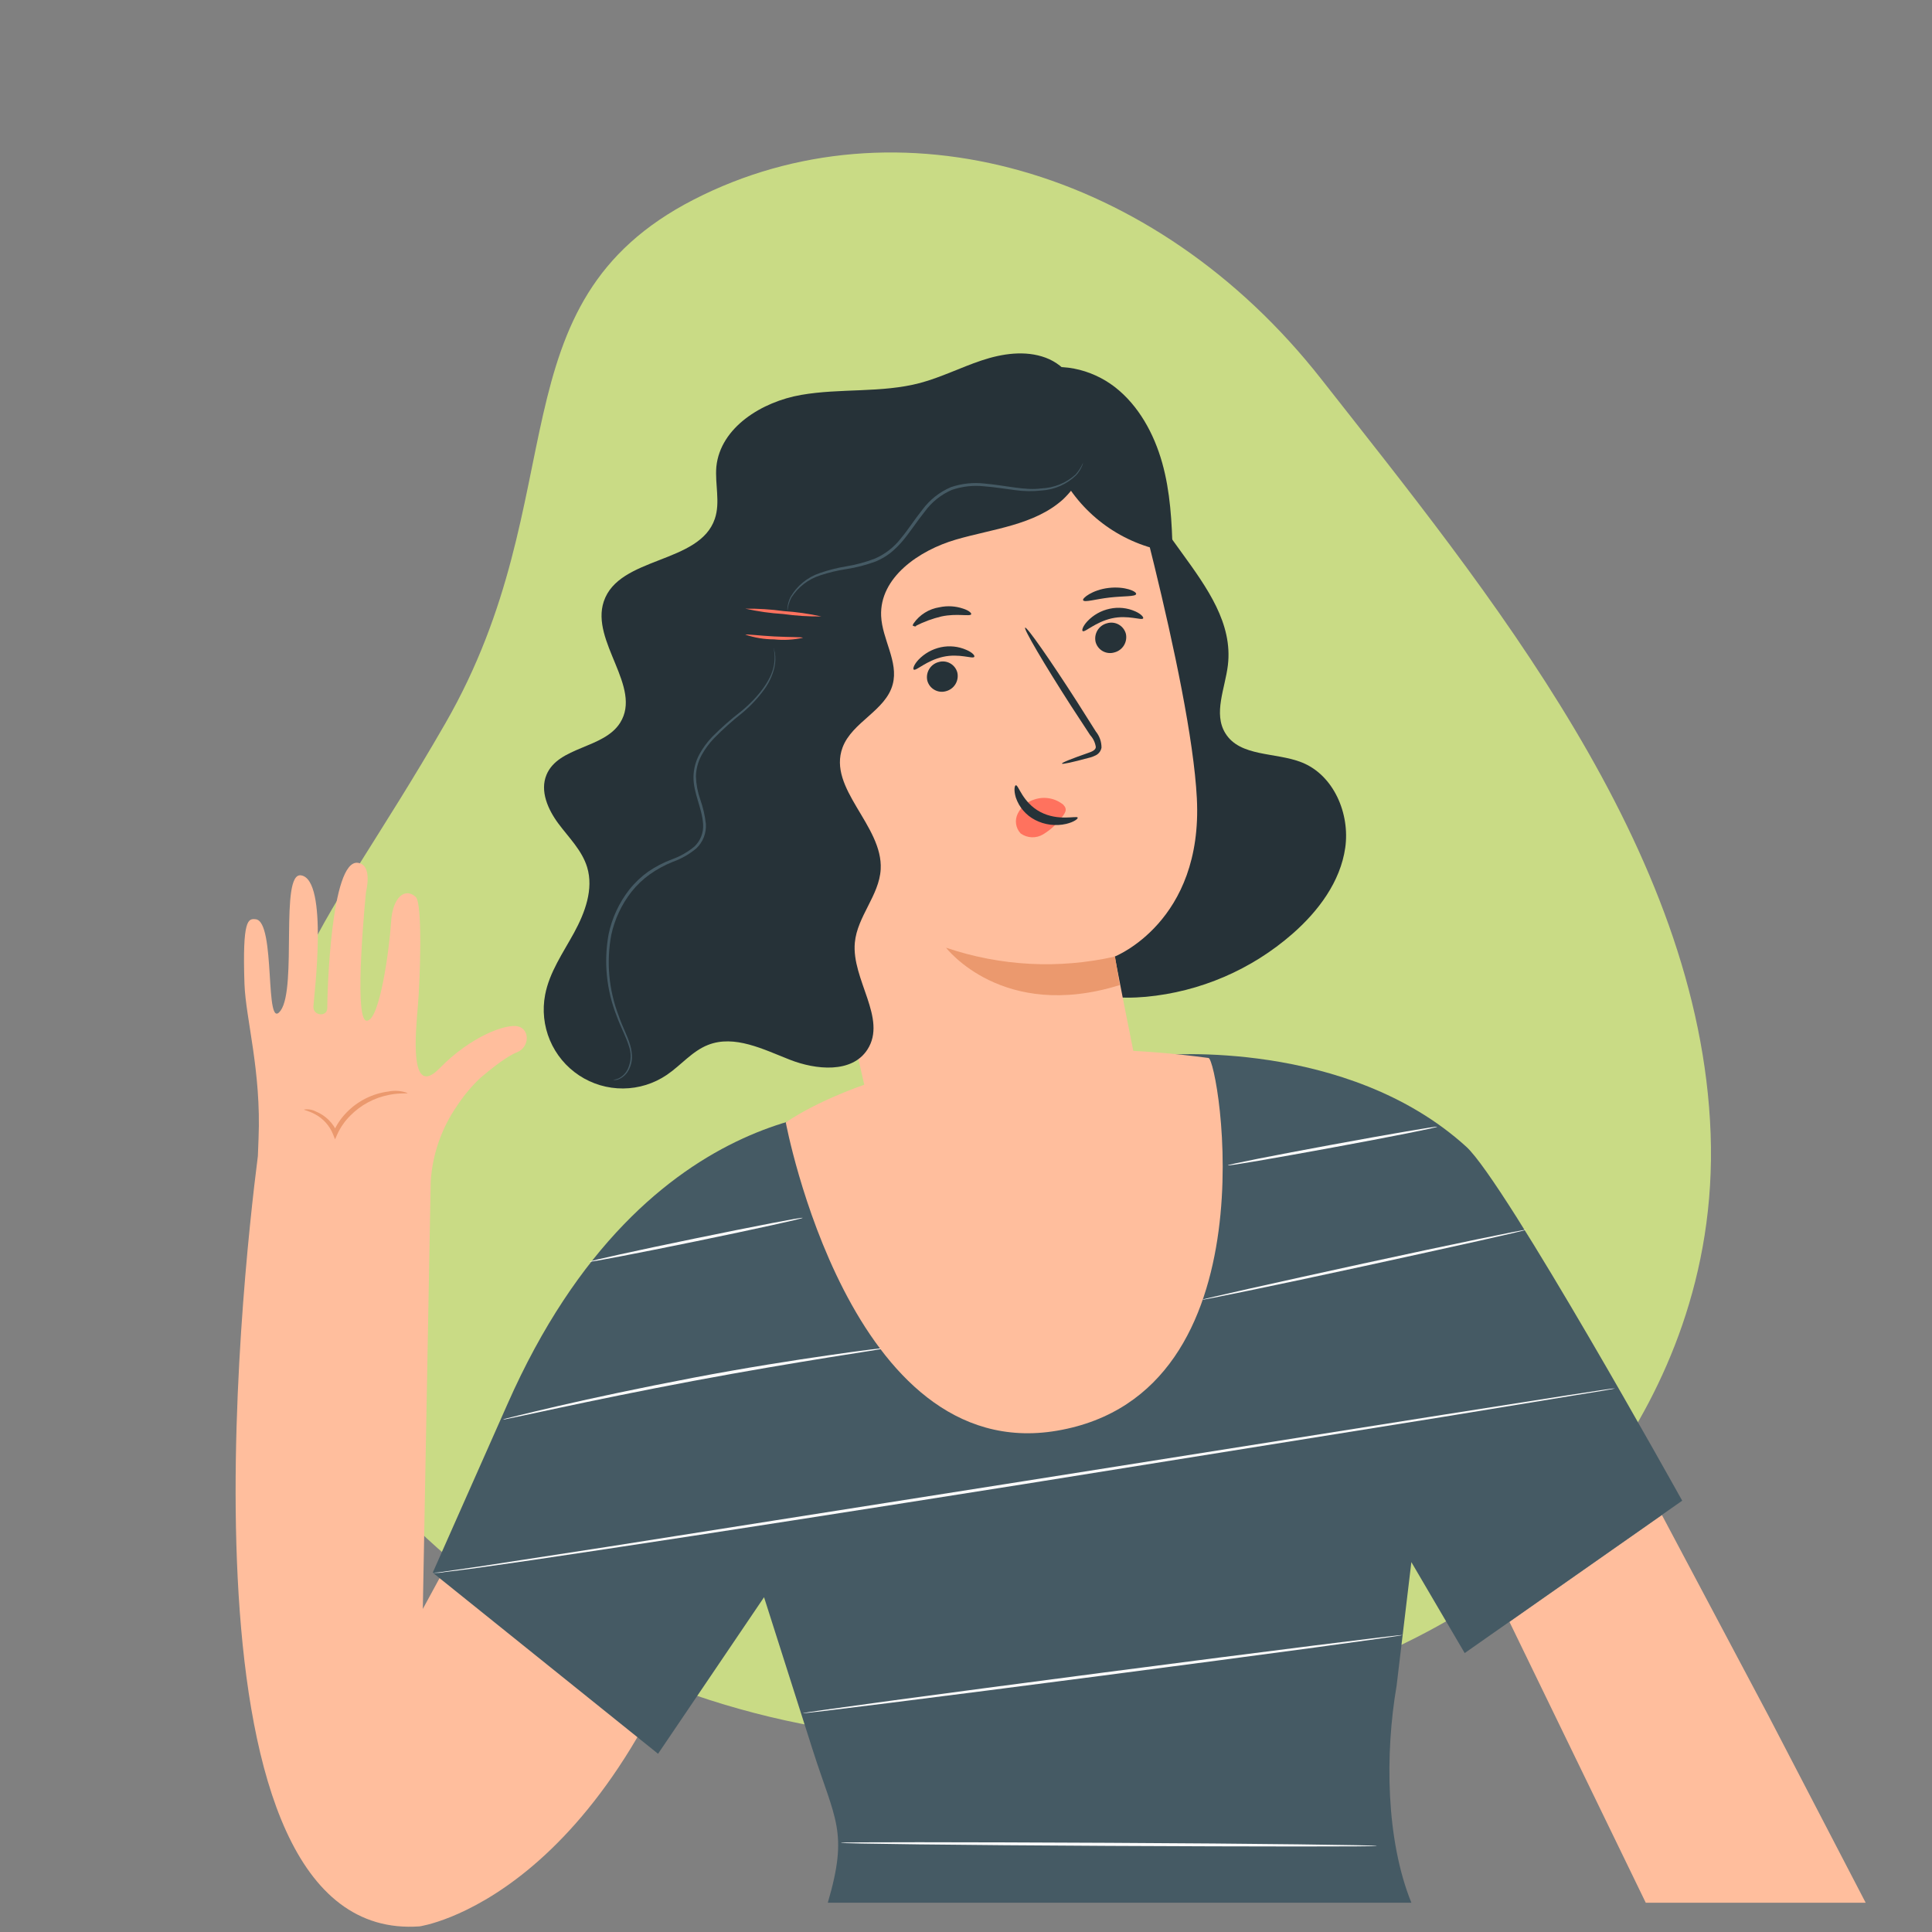 <svg width="164" height="164" viewBox="0 0 164 164" fill="none" xmlns="http://www.w3.org/2000/svg">
<rect x="0" y="0" width="164" height="164" fill="#808080" stroke="none"/>
<g clip-path="url(#clip0_1220_13816)">
<path d="M127.435 134.543C127.435 134.543 146.098 120.494 145.209 96.24C144.321 71.987 126.28 50.166 112.149 32.168C98.018 14.169 76.054 8.137 58.899 16.936C41.744 25.735 48.956 42.004 37.81 61.391C26.665 80.778 20.345 84.178 23.04 106.768C25.735 129.359 53.406 148.25 82.894 147.651C112.383 147.053 127.435 134.543 127.435 134.543Z" fill="#C9DB85"/>
<path d="M44.019 121.621L35.892 136.575L36.561 100.267C36.714 97.96 37.493 95.739 38.813 93.842C39.373 92.99 40.029 92.206 40.768 91.504C41.724 90.696 43.001 89.673 43.876 89.329C44.961 88.899 44.994 87.393 43.986 87.13C42.977 86.867 39.956 87.976 37.326 90.672C34.697 93.368 35.29 87.541 35.471 85.413C35.653 83.286 35.897 76.689 35.285 76.135C34.391 75.317 33.325 76.135 33.196 78.276C33.067 80.418 32.24 86.762 31.107 86.642C29.974 86.523 31.069 75.709 31.069 75.709C31.069 75.709 31.671 73.424 30.385 73.242C28.062 72.912 27.78 84.472 27.78 85.576C27.78 86.341 26.561 86.255 26.604 85.433C26.647 84.61 27.913 74.657 25.552 74.304C23.74 74.031 25.232 83.812 23.826 85.777C22.421 87.742 23.453 78.224 21.708 78.032C21.063 77.961 20.566 77.999 20.752 83.516C20.857 86.484 22.186 90.921 21.947 96.648L21.89 98.13C20.518 108.843 14.337 165.048 35.615 163.523C35.615 163.523 51.759 161.281 60.732 131.9L44.019 121.621Z" fill="#FFBE9D"/>
<path d="M25.81 94.186C25.81 94.239 26.168 94.282 26.699 94.559C27.414 94.928 27.973 95.542 28.272 96.289L28.439 96.715L28.626 96.299C28.894 95.706 29.268 95.166 29.73 94.707C30.62 93.802 31.763 93.187 33.009 92.943C33.965 92.747 34.587 92.857 34.596 92.781C34.074 92.588 33.507 92.545 32.962 92.656C31.62 92.83 30.377 93.452 29.433 94.42C28.942 94.917 28.55 95.503 28.277 96.146H28.63C28.459 95.74 28.209 95.371 27.895 95.062C27.581 94.753 27.208 94.509 26.799 94.344C26.495 94.187 26.148 94.132 25.81 94.186Z" fill="#EB996E"/>
<path d="M141.074 128.606L150.114 145.634L158.37 161.515H139.702L128.133 137.674" fill="#FFBE9D"/>
<path d="M70.269 161.515C72.047 155.458 70.881 154.502 68.969 148.488L64.857 135.581L55.86 148.871L36.733 133.496L43.077 119.188C54.928 92.331 74.151 94.239 74.151 94.239L98.646 89.563C98.646 89.563 114.317 88.129 124.461 97.336C127.769 100.339 142.795 127.387 142.795 127.387L124.332 140.323L119.805 132.602L118.552 143.096C117.568 148.832 117.63 156.132 119.805 161.515" fill="#455A64"/>
<path d="M68.137 103.379C68.137 103.446 64.107 104.335 59.111 105.363C54.116 106.391 50.028 107.17 50.028 107.103C50.028 107.036 54.053 106.147 59.054 105.119C64.054 104.091 68.123 103.302 68.137 103.379Z" fill="#FAFAFA"/>
<path d="M121.999 95.644C121.999 95.716 118.046 96.504 113.136 97.408C108.226 98.311 104.239 98.995 104.225 98.923C104.211 98.852 108.183 98.067 113.093 97.164C118.003 96.26 121.99 95.577 121.999 95.644Z" fill="#FAFAFA"/>
<path d="M129.548 104.388C129.548 104.454 123.395 105.822 115.775 107.481C108.155 109.139 101.969 110.397 101.955 110.349C101.94 110.301 108.102 108.915 115.723 107.256C123.343 105.597 129.514 104.335 129.548 104.388Z" fill="#FAFAFA"/>
<path d="M137.096 117.864L136.838 117.916L136.083 118.05L133.162 118.528L122.42 120.288L86.958 125.976C73.094 128.171 60.555 130.126 51.462 131.493C46.921 132.182 43.24 132.717 40.692 133.071C39.42 133.243 38.431 133.372 37.756 133.444C37.421 133.517 37.075 133.536 36.733 133.501C37.075 133.496 37.416 133.46 37.752 133.396L40.677 132.975L51.438 131.321L86.919 125.728L122.377 120.111L133.133 118.428L136.059 117.983L136.824 117.873L137.096 117.864Z" fill="#FAFAFA"/>
<path d="M119.059 138.793C119.059 138.86 107.672 140.404 93.612 142.235C79.553 144.066 68.147 145.496 68.137 145.429C68.127 145.362 79.519 143.823 93.584 141.987C107.648 140.151 119.031 138.726 119.059 138.793Z" fill="#FAFAFA"/>
<path d="M116.884 156.692C116.884 156.763 106.692 156.754 94.129 156.692C81.565 156.629 71.368 156.5 71.368 156.429C71.368 156.357 81.556 156.367 94.129 156.429C106.702 156.491 116.884 156.625 116.884 156.692Z" fill="#FAFAFA"/>
<path d="M75.14 114.441C75.033 114.476 74.922 114.5 74.81 114.513L73.854 114.671L70.365 115.225C67.415 115.703 63.347 116.377 58.891 117.214C54.436 118.05 50.372 118.887 47.451 119.513L43.976 120.254L43.02 120.45C42.911 120.48 42.798 120.498 42.685 120.503C42.788 120.459 42.896 120.425 43.005 120.402L43.976 120.159C44.789 119.958 45.965 119.681 47.418 119.341C50.329 118.667 54.364 117.807 58.848 116.951C63.332 116.095 67.405 115.464 70.36 115.039C71.842 114.824 73.037 114.661 73.869 114.561L74.825 114.451C74.929 114.437 75.035 114.434 75.14 114.441Z" fill="#FAFAFA"/>
<path d="M96.17 37.298C95.582 44.382 105.076 49.411 104.23 56.468C103.996 58.428 102.978 60.56 104.015 62.242C105.258 64.265 108.284 63.839 110.493 64.714C113.213 65.79 114.604 69.064 114.193 71.957C113.782 74.849 111.908 77.349 109.704 79.276C106.225 82.317 101.876 84.186 97.275 84.615C95.142 84.807 92.915 84.654 91.012 83.659C89.109 82.665 87.603 80.748 87.594 78.606" fill="#263238"/>
<path d="M97.107 93.627C95.845 87.579 94.626 81.197 94.626 81.197C94.626 81.197 102.136 78.252 101.596 67.759C101.085 57.749 94.75 35.73 94.75 35.73C82.584 33.535 69.959 39.387 63.868 50.071L74.925 98.995C76.207 104.675 82.096 108.078 88.182 106.678C94.315 105.215 98.307 99.387 97.107 93.627Z" fill="#FFBE9D"/>
<path d="M95.573 53.804C95.646 54.143 95.585 54.497 95.402 54.792C95.219 55.086 94.929 55.298 94.593 55.382C94.43 55.431 94.259 55.446 94.09 55.428C93.921 55.409 93.757 55.357 93.609 55.274C93.46 55.191 93.33 55.079 93.226 54.945C93.121 54.811 93.045 54.657 93.001 54.493C92.925 54.157 92.982 53.804 93.16 53.509C93.338 53.214 93.624 53 93.957 52.911C94.121 52.859 94.295 52.841 94.467 52.859C94.638 52.876 94.805 52.928 94.956 53.012C95.107 53.095 95.24 53.209 95.346 53.345C95.451 53.481 95.529 53.638 95.573 53.804Z" fill="#263238"/>
<path d="M97.04 52.49C96.916 52.696 95.773 52.175 94.373 52.49C92.972 52.806 92.092 53.709 91.906 53.571C91.815 53.508 91.906 53.169 92.293 52.748C92.805 52.202 93.472 51.826 94.205 51.673C94.933 51.515 95.691 51.594 96.371 51.897C96.878 52.122 97.088 52.399 97.04 52.49Z" fill="#263238"/>
<path d="M81.264 57.089C81.34 57.425 81.283 57.778 81.105 58.073C80.927 58.368 80.641 58.582 80.308 58.671C80.145 58.719 79.974 58.734 79.805 58.715C79.636 58.695 79.472 58.643 79.324 58.559C79.176 58.476 79.046 58.364 78.941 58.23C78.837 58.095 78.76 57.942 78.716 57.777C78.64 57.442 78.698 57.09 78.876 56.796C79.054 56.501 79.34 56.288 79.672 56.2C79.835 56.151 80.006 56.136 80.175 56.154C80.344 56.173 80.508 56.225 80.656 56.308C80.805 56.391 80.935 56.503 81.039 56.637C81.144 56.771 81.22 56.925 81.264 57.089Z" fill="#263238"/>
<path d="M82.698 55.76C82.574 55.961 81.432 55.44 80.031 55.76C78.63 56.08 77.755 56.979 77.564 56.84C77.473 56.783 77.564 56.439 77.951 56.018C78.465 55.474 79.132 55.099 79.864 54.942C80.593 54.787 81.352 54.866 82.034 55.167C82.56 55.392 82.775 55.664 82.698 55.76Z" fill="#263238"/>
<path d="M90.147 64.819C90.123 64.738 90.964 64.403 92.336 63.925C92.685 63.81 93.01 63.672 93.02 63.414C92.966 63.037 92.799 62.685 92.542 62.405L90.907 59.905C88.612 56.334 86.872 53.37 87.02 53.279C87.168 53.188 89.138 56.009 91.428 59.575L93.024 62.099C93.337 62.486 93.506 62.969 93.502 63.466C93.477 63.603 93.421 63.732 93.338 63.844C93.255 63.956 93.148 64.048 93.024 64.112C92.838 64.208 92.641 64.28 92.436 64.327C91.05 64.704 90.17 64.896 90.147 64.819Z" fill="#263238"/>
<path d="M94.65 81.197C89.891 82.276 84.927 82.016 80.308 80.447C80.308 80.447 85.088 86.723 95.046 83.621L94.65 81.197Z" fill="#EB996E"/>
<path d="M90.271 68.318C89.933 68.04 89.529 67.852 89.099 67.772C88.668 67.693 88.224 67.725 87.809 67.864C87.505 67.956 87.223 68.109 86.981 68.314C86.738 68.518 86.54 68.771 86.398 69.055C86.26 69.327 86.208 69.636 86.251 69.939C86.293 70.241 86.428 70.524 86.638 70.747C86.913 70.946 87.242 71.06 87.582 71.074C87.922 71.087 88.259 71 88.55 70.823C89.162 70.453 89.694 69.966 90.118 69.389C90.249 69.25 90.354 69.088 90.428 68.911C90.464 68.822 90.473 68.724 90.452 68.631C90.432 68.537 90.383 68.451 90.314 68.385" fill="#FF725E"/>
<path d="M86.227 66.66C86.456 66.597 86.781 68.118 88.311 68.926C89.841 69.734 91.423 69.217 91.48 69.404C91.523 69.495 91.184 69.777 90.5 69.939C89.612 70.142 88.68 70.023 87.871 69.605C87.094 69.206 86.504 68.52 86.227 67.692C86.045 67.085 86.121 66.674 86.227 66.66Z" fill="#263238"/>
<path d="M69.973 60.45C68.834 60.447 67.717 60.76 66.746 61.353C65.779 61.957 65.091 62.92 64.834 64.03C64.632 65.158 64.868 66.321 65.493 67.281C66.118 68.232 66.948 69.031 67.922 69.619C68.59 70.089 69.36 70.394 70.169 70.508C70.573 70.562 70.986 70.515 71.368 70.37C71.75 70.226 72.09 69.989 72.358 69.681" fill="#FFBE9D"/>
<path d="M70.747 67.162C70.881 67.162 70.546 67.931 69.499 67.874C68.933 67.803 68.417 67.511 68.065 67.061C67.649 66.565 67.336 65.991 67.142 65.374C66.92 64.719 66.938 64.007 67.195 63.366C67.302 63.092 67.469 62.847 67.686 62.649C67.902 62.451 68.161 62.305 68.443 62.223C69.461 61.984 69.925 62.625 69.815 62.668C69.705 62.711 69.275 62.486 68.644 62.787C68.013 63.089 67.582 64.059 67.955 65.125C68.328 66.191 68.959 67.147 69.609 67.276C70.259 67.405 70.68 67.085 70.747 67.162Z" fill="#EB996E"/>
<path d="M91.781 33.487C92.52 34.94 92.768 36.593 92.489 38.198C92.21 39.804 91.418 41.276 90.233 42.394C87.804 44.578 84.285 44.889 81.15 45.802C78.013 46.715 74.653 49.024 74.796 52.289C74.882 54.268 76.288 56.171 75.781 58.083C75.193 60.325 72.329 61.282 71.522 63.452C70.226 66.942 74.968 70.082 74.758 73.797C74.634 76.001 72.769 77.798 72.564 80.012C72.267 83.138 75.336 86.461 73.63 89.095C72.32 91.122 69.27 90.83 67.033 89.95C64.795 89.071 62.348 87.818 60.105 88.698C58.757 89.224 57.806 90.428 56.606 91.241C55.51 91.985 54.219 92.387 52.894 92.396C51.57 92.405 50.273 92.022 49.167 91.293C48.061 90.565 47.196 89.525 46.681 88.305C46.166 87.084 46.025 85.739 46.275 84.438C46.639 82.526 47.796 80.886 48.728 79.18C49.66 77.473 50.401 75.48 49.842 73.62C49.407 72.186 48.288 71.106 47.399 69.91C46.51 68.715 45.816 67.142 46.39 65.77C47.394 63.356 51.242 63.567 52.638 61.358C54.551 58.322 50.114 54.46 51.252 51.056C52.543 47.203 59.379 47.891 60.679 44.038C61.157 42.637 60.679 41.093 60.808 39.621C61.148 36.274 64.68 34.099 68.013 33.521C71.345 32.942 74.825 33.373 78.095 32.512C79.883 32.034 81.556 31.188 83.315 30.6C85.074 30.012 87.025 29.72 88.765 30.366C90.505 31.011 91.896 32.833 91.547 34.668" fill="#263238"/>
<path d="M90.275 40.668C91.243 42.342 92.581 43.773 94.187 44.85C95.793 45.927 97.624 46.622 99.54 46.883C99.478 44.32 99.344 41.739 98.651 39.277C97.958 36.815 96.657 34.429 94.65 32.866C92.642 31.303 89.802 30.653 87.421 31.585" fill="#263238"/>
<path d="M102.585 89.807C103.451 89.922 108.289 118.299 89.716 121.449C72.138 124.437 66.703 95.281 66.703 95.281C66.703 95.281 78.544 86.594 102.585 89.807Z" fill="#FFBE9D"/>
<path d="M91.944 50.955C92.054 51.161 93.01 50.855 94.2 50.721C95.391 50.587 96.385 50.654 96.442 50.429C96.5 50.205 95.486 49.746 94.105 49.908C92.723 50.071 91.834 50.793 91.944 50.955Z" fill="#263238"/>
<path d="M77.751 53.155C77.794 53.116 77.789 53.035 77.751 52.906V53.121C78.437 52.772 79.163 52.506 79.912 52.328C81.231 52.041 82.35 52.356 82.441 52.141C82.479 52.041 82.24 51.816 81.752 51.663C81.107 51.444 80.415 51.404 79.749 51.548C79.309 51.616 78.886 51.772 78.508 52.008C78.13 52.244 77.804 52.554 77.55 52.92L77.464 53.092L77.536 53.131C77.631 53.183 77.713 53.183 77.751 53.155Z" fill="#263238"/>
<path d="M69.729 52.328C68.645 52.341 67.561 52.272 66.488 52.122C65.407 52.056 64.332 51.904 63.275 51.668C64.359 51.655 65.443 51.723 66.516 51.873C67.597 51.944 68.671 52.095 69.729 52.328Z" fill="#FF725E"/>
<path d="M68.151 54.139C67.346 54.315 66.518 54.36 65.699 54.273C64.876 54.271 64.06 54.137 63.28 53.876C63.28 53.809 64.374 53.953 65.713 54.025C67.052 54.096 68.146 54.063 68.151 54.139Z" fill="#FF725E"/>
<path d="M91.939 39.277C91.92 39.379 91.888 39.479 91.844 39.573C91.727 39.849 91.565 40.105 91.365 40.328C90.567 41.108 89.515 41.573 88.401 41.638C87.646 41.723 86.883 41.71 86.131 41.6C85.323 41.5 84.467 41.351 83.568 41.284C82.635 41.178 81.689 41.281 80.8 41.586C79.875 41.985 79.076 42.628 78.487 43.445C77.832 44.258 77.282 45.128 76.637 45.898C76.319 46.278 75.965 46.627 75.58 46.94C75.202 47.232 74.787 47.473 74.347 47.657C73.53 47.961 72.684 48.18 71.823 48.312C71.084 48.425 70.357 48.599 69.647 48.833C68.62 49.156 67.74 49.833 67.166 50.745C66.989 51.097 66.88 51.48 66.846 51.873C66.832 51.77 66.832 51.666 66.846 51.563C66.876 51.264 66.959 50.972 67.09 50.702C67.643 49.731 68.535 48.997 69.595 48.642C70.311 48.394 71.046 48.207 71.794 48.082C72.638 47.947 73.467 47.724 74.265 47.418C75.128 47.043 75.882 46.458 76.46 45.716C77.091 44.965 77.636 44.091 78.3 43.264C78.923 42.421 79.76 41.761 80.724 41.351C81.646 41.039 82.626 40.937 83.592 41.05C85.423 41.213 87.025 41.648 88.373 41.461C89.459 41.424 90.497 41.004 91.303 40.276C91.566 39.978 91.78 39.641 91.939 39.277Z" fill="#455A64"/>
<path d="M52.045 91.676C52.19 91.646 52.332 91.606 52.471 91.557C52.856 91.38 53.16 91.064 53.322 90.672C53.587 90.053 53.601 89.356 53.36 88.727C53.131 87.981 52.686 87.187 52.347 86.241C51.474 84.035 51.238 81.628 51.663 79.295C51.954 77.921 52.552 76.632 53.413 75.523C53.875 74.941 54.415 74.426 55.019 73.993C55.647 73.565 56.325 73.213 57.036 72.946C57.733 72.698 58.38 72.329 58.949 71.856C59.201 71.616 59.398 71.323 59.525 70.998C59.652 70.674 59.706 70.325 59.685 69.977C59.603 68.586 58.843 67.31 58.867 65.933C58.881 65.264 59.054 64.608 59.374 64.021C59.671 63.481 60.037 62.983 60.464 62.539C61.234 61.764 62.055 61.04 62.921 60.373C64.451 59.111 65.402 57.739 65.656 56.659C65.786 56.099 65.786 55.517 65.656 54.957C65.674 54.991 65.687 55.028 65.694 55.067C65.694 55.139 65.746 55.248 65.775 55.392C65.845 55.821 65.83 56.259 65.732 56.683C65.569 57.35 65.275 57.979 64.867 58.533C64.335 59.264 63.715 59.927 63.022 60.507C62.17 61.179 61.362 61.904 60.603 62.678C60.192 63.108 59.839 63.59 59.551 64.112C59.252 64.665 59.088 65.281 59.073 65.909C59.097 66.574 59.221 67.231 59.441 67.86C59.681 68.533 59.842 69.233 59.919 69.944C59.944 70.327 59.885 70.711 59.745 71.069C59.606 71.427 59.389 71.749 59.111 72.014C58.523 72.508 57.851 72.893 57.127 73.152C56.433 73.428 55.773 73.786 55.162 74.218C54.577 74.637 54.052 75.136 53.604 75.7C52.763 76.777 52.177 78.031 51.888 79.366C51.463 81.659 51.678 84.024 52.509 86.203C52.834 87.159 53.269 87.938 53.494 88.712C53.603 89.072 53.654 89.446 53.647 89.821C53.632 90.14 53.553 90.453 53.413 90.739C53.231 91.144 52.901 91.462 52.49 91.629C52.348 91.679 52.195 91.696 52.045 91.676Z" fill="#455A64"/>
</g>
<defs>
<clipPath id="clip0_1220_13816">
<rect width="164" height="164" fill="white"/>
</clipPath>
</defs>
</svg>
